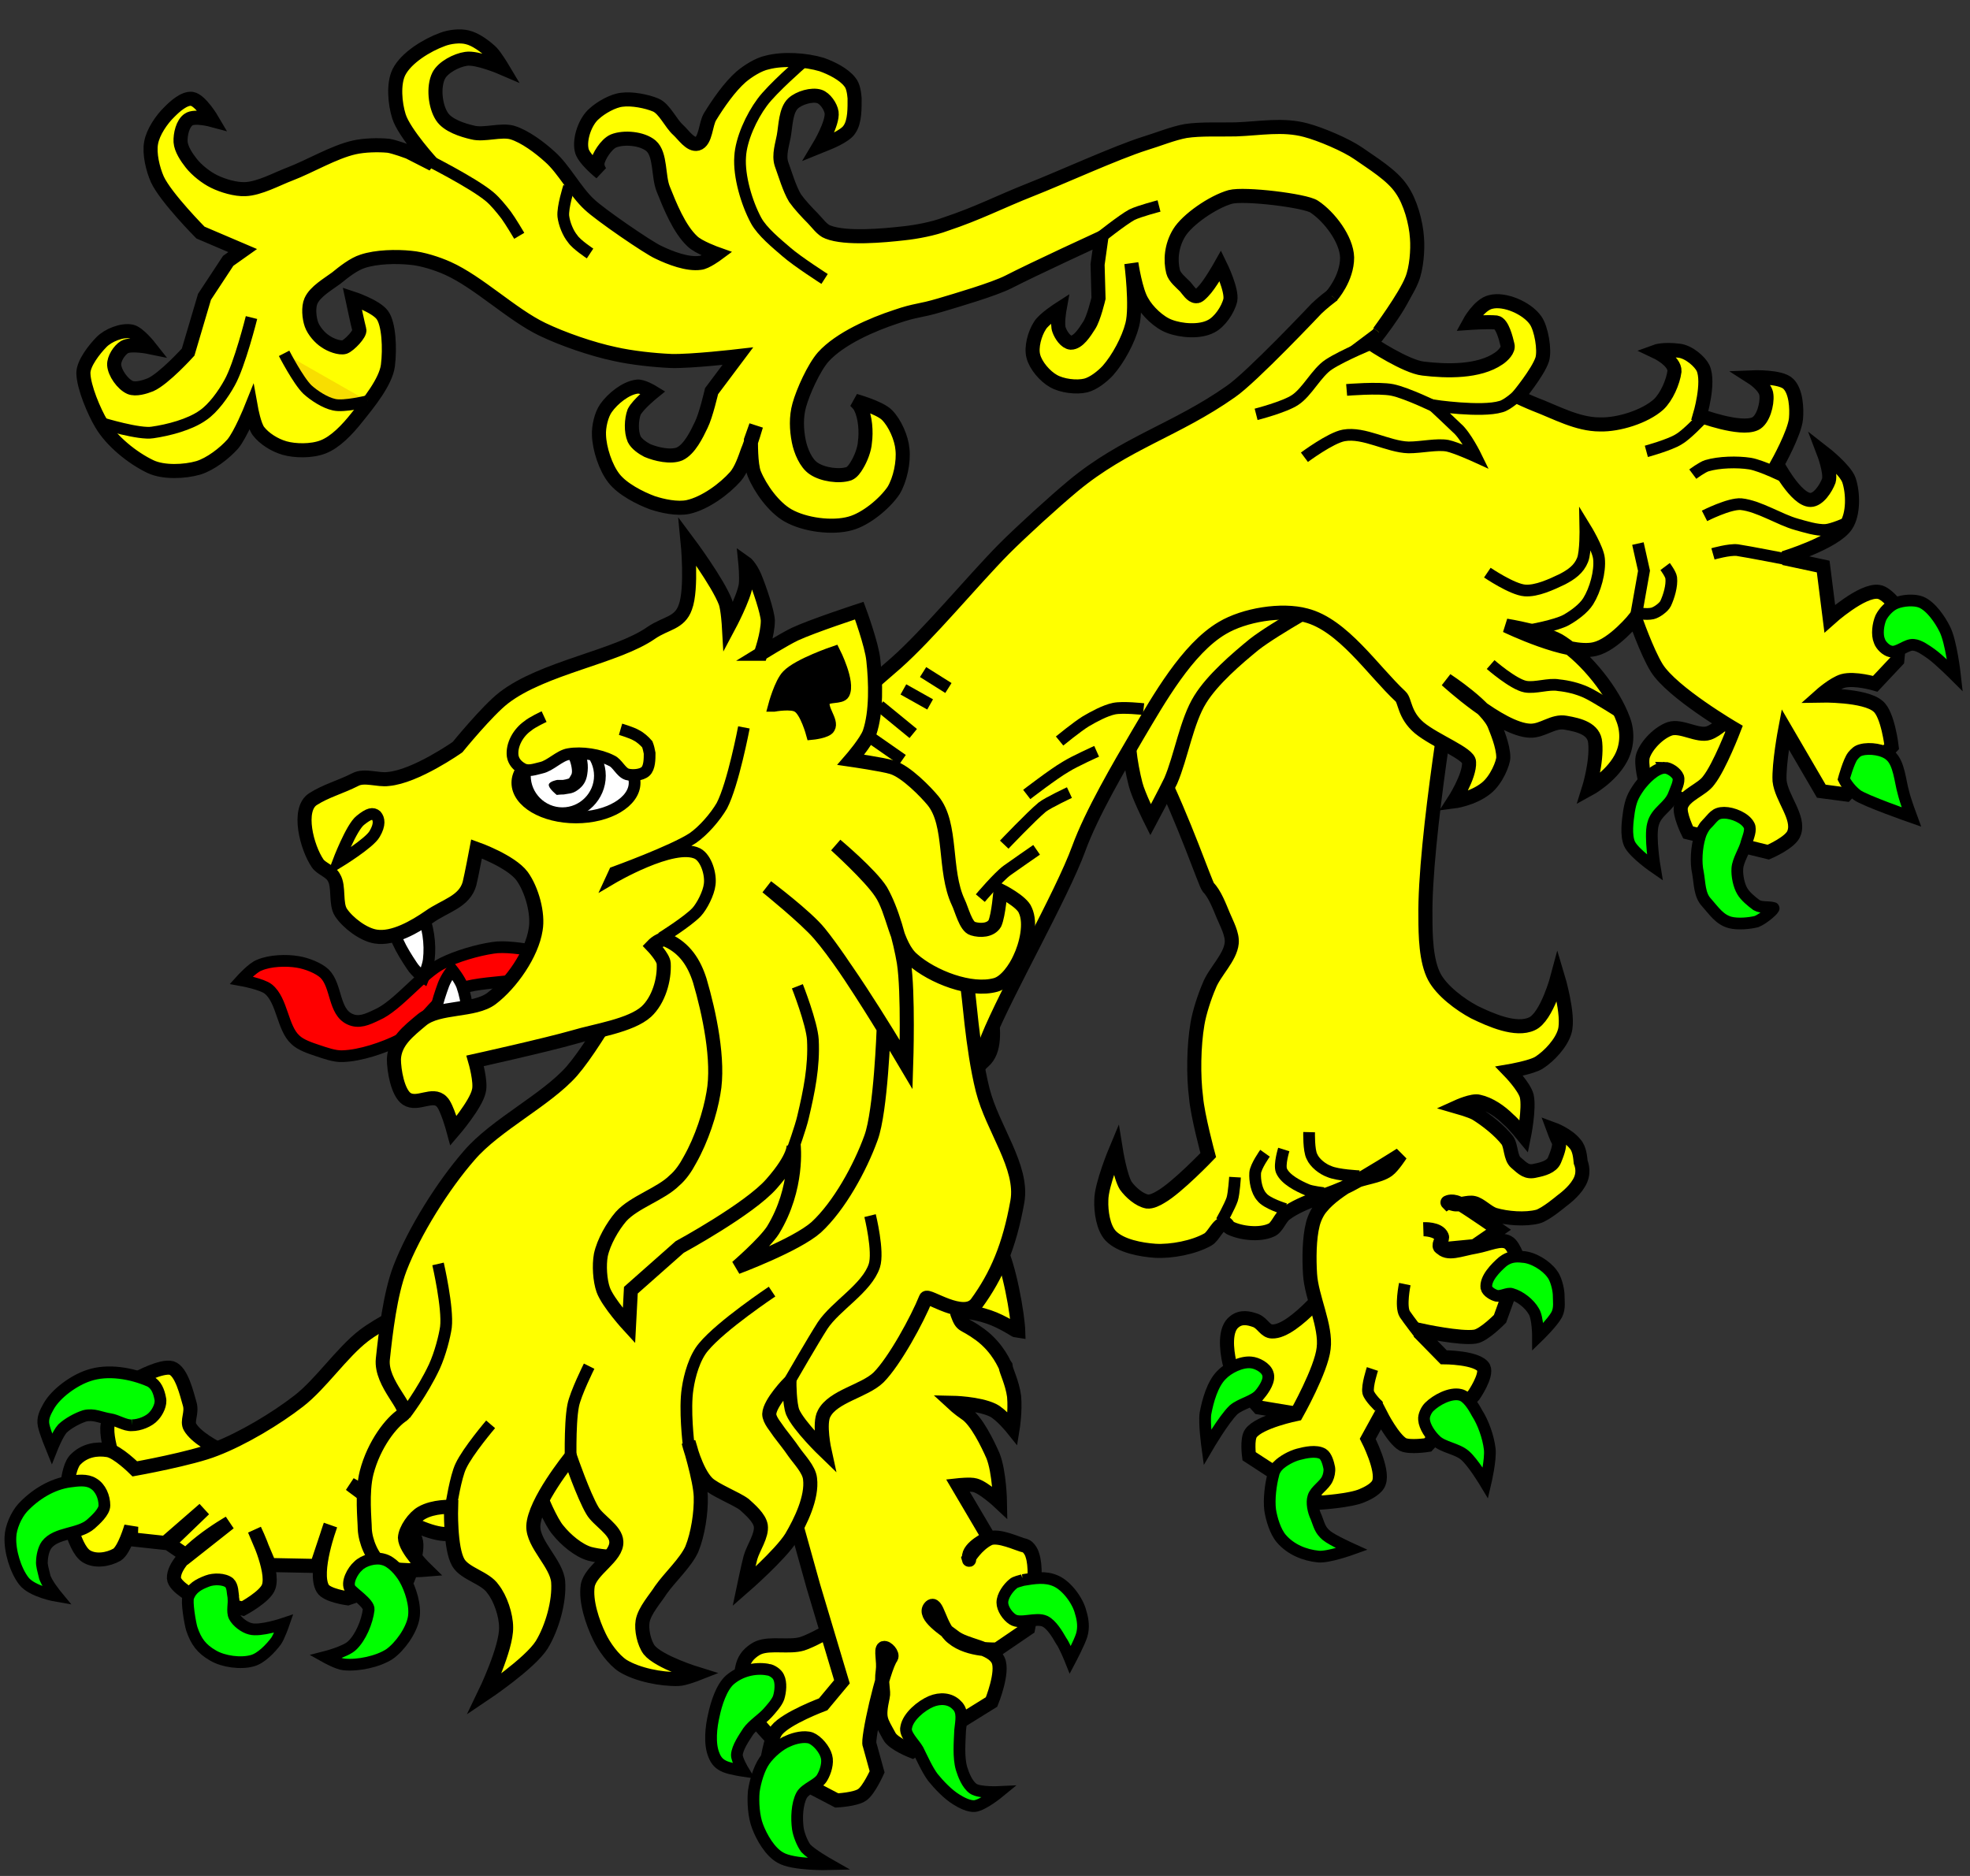 <?xml version="1.0" encoding="UTF-8" standalone="no"?>
<svg
   version="1.0"
   width="420"
   height="400"
   id="svg2"
   sodipodi:docname="lion cadent.svg"
   inkscape:version="1.1 (c68e22c387, 2021-05-23)"
   xmlns:inkscape="http://www.inkscape.org/namespaces/inkscape"
   xmlns:sodipodi="http://sodipodi.sourceforge.net/DTD/sodipodi-0.dtd"
   xmlns="http://www.w3.org/2000/svg"
   xmlns:svg="http://www.w3.org/2000/svg"
   xmlns:rdf="http://www.w3.org/1999/02/22-rdf-syntax-ns#"
   xmlns:cc="http://creativecommons.org/ns#"
   xmlns:dc="http://purl.org/dc/elements/1.1/">
  <rect width="100%" height="100%" fill="#333333" stroke="none"/>
  <defs
     id="defs90" />
  <sodipodi:namedview
     id="namedview88"
     pagecolor="#ffffff"
     bordercolor="#666666"
     borderopacity="1.0"
     inkscape:pageshadow="2"
     inkscape:pageopacity="0.0"
     inkscape:pagecheckerboard="0"
     showgrid="false"
     showguides="false"
     inkscape:zoom="0.48125"
     inkscape:cx="388.57143"
     inkscape:cy="-87.272727"
     inkscape:window-width="1920"
     inkscape:window-height="974"
     inkscape:window-x="-11"
     inkscape:window-y="-11"
     inkscape:window-maximized="1"
     inkscape:current-layer="svg2" />
  <g
     id="g1071">
    <g
       id="langued">
      <path
         d="m 120.5,204.2 c 0,0 -10.7,-2.9 -15.4,-2.1 -3.4,0.5 -7.77,1.8 -10.78,3.3 -4.27,2.1 -9.54,9.1 -13.97,11 -2.09,1 -3.83,1.8 -5.77,0.9 -3.49,-1.6 -2.77,-7.1 -5.38,-9.7 -1.27,-1.2 -3.83,-2.2 -5.75,-2.5 -2.38,-0.4 -5.88,-0.3 -8.17,0.7 -1.43,0.5 -3.86,3.2 -3.86,3.2 0,0 4.44,0.8 5.8,1.9 2.97,2.4 2.99,8.3 5.75,10.8 1.1,1.1 3.22,1.8 4.72,2.3 1.53,0.5 3.67,1.3 5.36,1.2 3.74,-0.1 8.77,-1.8 12.14,-3.5 4.06,-2.1 7.49,-8.3 11.57,-10.4 3.2,-1.5 8.14,-1.7 11.54,-2.1 2.6,-0.4 8.5,0.3 8.5,0.3 l 3.7,-5.3 z"
         id="path6066"
         style="fill:#ff0000;fill-opacity:1;fill-rule:evenodd;stroke:#000000;stroke-width:2.5;stroke-linecap:butt;stroke-linejoin:miter;stroke-miterlimit:4;stroke-opacity:1;stroke-dasharray:none" />
    </g>
    <path
       d="m 284.7,272.8 c 0,0 -8.7,11.3 -13.5,11.1 -1.4,0 -2,-1.7 -3.4,-2.3 -1.6,-0.6 -3.2,-0.9 -4.6,0.2 -2.2,1.6 -1.7,6 -1.1,8.7 0.8,3.6 6.3,9.6 6.3,9.6 l 9,1.5 11.6,-12.7 z"
       id="path8117"
       style="fill:#ffff00;fill-opacity:1;fill-rule:evenodd;stroke:#000000;stroke-width:3;stroke-linecap:butt;stroke-linejoin:miter;stroke-miterlimit:4;stroke-dasharray:none;stroke-opacity:1" />
    <path
       d="m 310.1,141.6 c 0,0 -6.5,37.6 -6.2,54 0,3.8 0.1,9.3 1.9,12.7 1.6,3 5.5,5.9 8.5,7.5 3.5,1.7 8.9,4.1 12.3,2.5 3.2,-1.4 5.5,-10.1 5.5,-10.1 0,0 2.5,8.3 1.5,11.7 -0.7,2.5 -3.3,5.3 -5.5,6.7 -1.6,1 -6.3,1.8 -6.3,1.8 0,0 3.2,3.3 3.7,5.3 0.6,2.7 -0.6,8.6 -0.6,8.6 0,0 -2.2,-2.7 -3.3,-3.6 -1.7,-1.7 -4,-3.3 -6.3,-3.8 -1.3,-0.4 -4.6,1.1 -4.6,1.1 0,0 2.8,0.8 3.9,1.4 2.3,1.4 5.2,3.7 6.8,5.8 0.8,1.2 0.6,3.7 1.8,4.7 1.5,1.3 2.3,2.2 4.2,1.7 1.5,-0.3 3.4,-0.8 4,-2.2 0.4,-1 1.3,-3.1 0.9,-4 -0.4,-0.7 -1.1,-2.6 -1.1,-2.6 0,0 3,1.1 4.6,3.1 1,1.1 1.1,3 1.2,3.9 0.2,0.5 0.9,2.4 -0.4,4.5 -1.1,1.9 -3.3,3.5 -3.7,3.8 0,0 -3.3,2.8 -5,3.3 -2.7,0.7 -6.6,0.4 -9.3,-0.4 -1.5,-0.5 -3,-2.2 -4.4,-2.5 -1.3,-0.3 -3.1,0.6 -4.4,0.2 -1.3,-0.4 -1.2,-0.3 -1.2,-0.3 0,0 1.1,-0.7 3,0.5 2.3,1.4 7.9,5.3 7.9,5.3 l -5.1,3.5 -5.2,0.5 c 0,0 -1.8,0.2 -2.2,-0.3 -0.4,-0.7 0.7,-1.7 0.4,-2.3 -0.7,-1.7 -3.9,-1.5 -3.9,-1.5 0,0 3.1,0 3.8,1.7 0.3,0.6 -0.7,1.6 -0.2,2.1 1.5,1.8 4.1,0.5 7.6,-0.1 2.7,-0.5 5.2,-1.8 6.8,-0.9 1.4,0.7 2.5,4.7 2.5,4.7 l -4.2,11.6 c 0,0 -3.4,3.5 -5.3,3.8 -3.1,0.5 -11.4,-1.3 -11.4,-1.3 l -0.1,0.8 4.8,4.9 c 0,0 7.2,0 8.5,2.2 0.8,1.7 -2.1,5.9 -2.1,5.9 l -9.8,10.6 c 0,0 -3.8,0.6 -5.3,-0.1 -2.1,-1.2 -4.7,-6.3 -4.7,-6.3 l -2.8,5.1 c 0,0 3.4,6.6 2.4,9.3 -0.4,1.3 -2.4,2.3 -3.6,2.8 -2.5,1.1 -8.9,1.5 -8.9,1.5 l -15.2,-9.9 c 0,0 -0.5,-3.7 0.4,-4.9 1.8,-2.5 9.7,-4.1 9.7,-4.1 0,0 5.3,-9.4 5.8,-14 0.6,-4.7 -2.6,-10.9 -2.9,-15.8 -0.2,-3.2 -0.2,-7.6 0.6,-10.7 0.3,-1.2 1,-2.7 1.8,-3.6 1.6,-2 4.4,-3.9 6.6,-5.2 2.1,-1.1 5.7,-1.3 7.6,-2.7 1.1,-0.8 2.7,-3.3 2.7,-3.3 0,0 -7.4,4.7 -10.7,6.4 -4,2.1 -10.2,3.5 -13.8,6.2 -1.2,0.8 -1.8,3 -3.1,3.5 -2.4,1.1 -6.4,0.7 -8.8,-0.5 -0.4,-0.2 -0.6,-1 -1,-0.9 -1.5,-0.1 -2.4,2.7 -3.7,3.4 -3,1.7 -7.8,2.6 -11.2,2.4 -3,-0.2 -7.4,-1 -9.5,-3.2 -1.6,-1.7 -2.1,-5.2 -2,-7.6 0,-3.3 3.1,-10.7 3.1,-10.7 0,0 0.9,5.6 2.1,7.6 1,1.4 2.9,3.1 4.6,3.4 0.9,0.1 2.1,-0.5 2.9,-1 3.5,-2 10.1,-8.9 10.1,-8.9 0,0 -2.3,-8.5 -2.6,-12.3 -0.6,-4.6 -0.5,-11 0.3,-15.7 0.4,-2.4 1.5,-5.8 2.5,-8.1 1.1,-2.9 4.5,-6 4.8,-9.1 0.2,-1.9 -1.1,-4.2 -1.8,-5.9 -0.8,-1.9 -1.8,-4.6 -3.2,-6 -1.2,-1.4 -18.3,-54.3 -28.6,-39.1 l -21.5,31.4 30,-48.2 33.4,-21.9 z"
       id="path8042"
       style="fill:#ffff00;fill-opacity:1;fill-rule:evenodd;stroke:#000000;stroke-width:3;stroke-linecap:butt;stroke-linejoin:miter;stroke-miterlimit:4;stroke-dasharray:none;stroke-opacity:1" />
    <path
       d="m 260.4,260.4 c 0,0 1.8,-3.2 2.3,-4.7 0.4,-1.3 0.6,-4.7 0.6,-4.7"
       id="path8120"
       style="fill:none;stroke:#000000;stroke-width:2.5;stroke-linecap:butt;stroke-linejoin:miter;stroke-miterlimit:4;stroke-dasharray:none;stroke-opacity:1" />
    <path
       d="m 269.7,245.9 c 0,0 -2,2.8 -2.1,4.2 -0.1,1.6 0.3,3.9 1.4,5.1 1,1.4 5,2.6 5,2.6"
       id="path8122"
       style="fill:none;stroke:#000000;stroke-width:2.5;stroke-linecap:butt;stroke-linejoin:miter;stroke-miterlimit:4;stroke-dasharray:none;stroke-opacity:1" />
    <path
       d="m 273.7,245.1 c 0,0 -1,3.2 -0.5,4.5 0.8,1.9 3.6,3.3 5.5,4.1 0.9,0.4 3.5,0.7 3.5,0.7"
       id="path8124"
       style="fill:none;stroke:#000000;stroke-width:2.5;stroke-linecap:butt;stroke-linejoin:miter;stroke-miterlimit:4;stroke-dasharray:none;stroke-opacity:1" />
    <path
       d="m 279.1,241.4 c 0,0 -0.1,3.9 0.6,5.2 0.6,1.4 2.3,2.7 3.7,3.2 1.8,0.8 6.4,1 6.4,1"
       id="path8126"
       style="fill:none;stroke:#000000;stroke-width:2.5;stroke-linecap:butt;stroke-linejoin:miter;stroke-miterlimit:4;stroke-dasharray:none;stroke-opacity:1" />
    <path
       d="m 302.7,284.5 c 0,0 -2.4,-3.1 -3.2,-4.3 -1,-1.6 0,-6.4 0,-6.4"
       id="path8128"
       style="fill:none;stroke:#000000;stroke-width:2.5;stroke-linecap:butt;stroke-linejoin:miter;stroke-miterlimit:4;stroke-dasharray:none;stroke-opacity:1" />
    <path
       d="m 294,299.9 c 0,0 -2,-1.9 -2.3,-3 -0.3,-1.4 0.9,-5 0.9,-5"
       id="path8130"
       style="fill:none;stroke:#000000;stroke-width:2.5;stroke-linecap:butt;stroke-linejoin:miter;stroke-miterlimit:4;stroke-dasharray:none;stroke-opacity:1" />
    <path
       d="m 54.67,312.5 c 0,0 -11.66,-4 -14.14,-8.2 -0.78,-1.3 0.51,-3 -0.1,-5 -0.62,-2.1 -1.71,-6.9 -3.84,-7.6 -2.16,-0.6 -7.26,2.2 -7.26,2.2 0,0 -5.85,6.4 -6.38,9.9 -0.65,3.8 3.11,12.5 3.11,12.5 l 10.29,2.8 18.31,-6.6 z"
       id="path3264"
       style="fill:#ffff00;fill-opacity:1;fill-rule:evenodd;stroke:#000000;stroke-width:3;stroke-linecap:butt;stroke-linejoin:miter;stroke-miterlimit:4;stroke-dasharray:none;stroke-opacity:1" />
    <path
       d="m 167.2,221 c 0,0 18.9,-11.3 16.3,36.8 -0.5,8.8 -5.6,20.3 -10.8,27.3 -2.7,3.6 -11.7,9.2 -11.7,9.2 0,0 3.5,7.5 6.5,8.9 2.2,1.2 5.7,0.3 8.1,-0.5 2.5,-0.8 7.6,-4.4 7.6,-4.4 0,0 -2.5,7.7 -5,9.9 -2.6,2.4 -7.4,3.9 -11,4.5 -3.1,0.6 -6.1,0.1 -8.9,-1.6 -2,-1.2 -6.1,-4.7 -6.1,-4.7 0,0 -7.6,4.6 -11.3,6.3 -3.4,1.5 -11.5,3.8 -11.5,3.8 0,0 0.7,3 1.2,4.1 0.6,0.9 1.7,2.3 2.6,2.8 1.5,0.7 4,1.6 5.4,0.8 1.5,-0.9 2.2,-5.4 2.2,-5.4 0,0 2.5,2.2 2.6,3.4 0.2,2.8 -1.9,6.5 -4.2,8 -3.4,2.2 -9.6,2.1 -13.5,1.1 -2.4,-0.7 -5.1,-3 -6.7,-5 -1.6,-1.8 -3.9,-7.5 -3.9,-7.5 0,0 -4.4,4 -6.8,4.6 -1.7,0.5 -4.3,-0.6 -6,-0.1 -2.34,0.6 -4.59,3.8 -6.93,3.8 -6.96,0.2 -20.69,-10.6 -20.69,-10.6 0,0 12.08,6.6 13.92,11.8 0.83,2.4 -1.54,8.1 -1.54,8.1 l -12.94,4.4 c 0,0 -4.43,-0.6 -5.31,-2.1 -2.07,-3.5 1.64,-13.5 1.64,-13.5 l -2.9,8.7 -10.11,-0.2 -3.17,-7.5 c 0,0 4.2,8.6 3.02,12.1 -0.66,2.1 -5.5,4.7 -5.5,4.7 l -10.07,-2.3 c 0,0 -4.54,-2.3 -4.64,-4.2 -0.12,-5 11.81,-11.8 11.81,-11.8 l -8.99,7.1 -3.95,-2.7 7.58,-7.3 -8.28,7.2 -7.37,-0.8 0.1,-2.7 c 0,0 -1.44,5 -3.04,6 -1.97,1.1 -4.7,1.5 -6.59,0.3 -2.85,-1.9 -4.23,-10.7 -4.23,-10.7 0,0 -0.11,-8.1 2.09,-10 1.81,-1.8 4.33,-2.3 6.78,-1.9 2.05,0.3 5.76,4 5.76,4 0,0 12.23,-2.2 17.16,-4.2 5.74,-2.2 12.95,-6.5 17.82,-10.3 4.65,-3.6 9.15,-10.3 13.83,-13.9 7.12,-5.4 22.1,-10.8 30.24,-14.7 10.3,-5 21.3,-19.5 21.3,-19.5 l 28,-31.4 c 0,0 10.1,1.8 10.1,1.8 z"
       id="path3269"
       style="fill:#ffff00;fill-opacity:1;fill-rule:evenodd;stroke:#000000;stroke-width:3;stroke-linecap:butt;stroke-linejoin:miter;stroke-miterlimit:4;stroke-dasharray:none;stroke-opacity:1" />
    <path
       d="m 153.1,306.5 c 0,0 -3.7,-4.1 -5.3,-5.6 -1.2,-1.2 -2.9,-2.9 -3.8,-4.4 -0.6,-0.9 -1.4,-3.3 -1.4,-3.3"
       id="path3283"
       style="fill:none;stroke:#000000;stroke-width:2.5;stroke-linecap:butt;stroke-linejoin:miter;stroke-miterlimit:4;stroke-dasharray:none;stroke-opacity:1" />
    <path
       d="m 129.4,316.7 c 0,0 -1.1,-3.3 -1.3,-4.7 -0.3,-2.1 0.9,-5.2 0.1,-7.2 -0.8,-2.5 -3.6,-5 -5.5,-6.6 -1.4,-1.2 -5,-3 -5,-3"
       id="path3285"
       style="fill:none;stroke:#000000;stroke-width:2.5;stroke-linecap:butt;stroke-linejoin:miter;stroke-miterlimit:4;stroke-dasharray:none;stroke-opacity:1" />
    <path
       d="m 115.3,319.6 c 0,0 0.2,-5.2 -1.7,-7.6"
       id="path3287"
       style="fill:none;stroke:#000000;stroke-width:2.5;stroke-linecap:butt;stroke-linejoin:miter;stroke-miterlimit:4;stroke-dasharray:none;stroke-opacity:1" />
    <path
       d="m 86.24,316.3 c 0,0 16.06,-2.5 20.86,-7.7 3.5,-3.8 5.4,-12.3 5.4,-12.3"
       id="path3289"
       style="fill:none;stroke:#000000;stroke-width:2.5;stroke-linecap:butt;stroke-linejoin:miter;stroke-miterlimit:4;stroke-dasharray:none;stroke-opacity:1" />
    <path
       d="m 158,357.8 c 0,-1.3 0.3,-3.2 1.1,-4.3 0.5,-0.8 1.7,-1.8 2.7,-2.2 2.5,-1 6.5,0 9.2,-0.8 4.3,-1.4 13.1,-7.4 13.1,-7.4 l -0.5,17.4 -13,12.5 -6,-2.3 c 0,0 -3.2,-3.2 -4.1,-5 -1.2,-2.2 -2.4,-5.5 -2.5,-7.9 z"
       id="path3426"
       style="fill:#ffff00;fill-opacity:1;fill-rule:evenodd;stroke:#000000;stroke-width:3;stroke-linecap:butt;stroke-linejoin:miter;stroke-miterlimit:4;stroke-dasharray:none;stroke-opacity:1" />
    <path
       d="M 158.1,357.8 Z"
       id="path3428"
       style="fill:#f8c300;fill-opacity:1;fill-rule:evenodd;stroke:#000000;stroke-width:1px;stroke-linecap:butt;stroke-linejoin:miter;stroke-opacity:1" />
    <path
       d="m 150,197.7 3.2,68 20.2,72.5 6.1,20.4 -4,4.8 c 0,0 -7.8,2.9 -9.9,5.5 -1.4,1.7 -2.1,7.2 -2.1,7.2 l 14.9,7.8 c 0,0 4,-0.2 5.4,-1.2 1.4,-0.9 3.2,-4.9 3.2,-4.9 l -1.6,-5.8 c -0.6,-0.8 2.8,-16.2 4.6,-18.6 0.4,-0.7 -0.9,-2.2 -1.6,-2 -0.7,0.3 0.1,2.8 -0.2,4.9 -0.4,2.7 0.3,4.3 0,5.5 -1,4.7 -0.5,4.9 1.4,8.4 0.8,1.6 4.9,3.2 4.9,3.2 l 16.9,-10.5 c 0,0 2.6,-6.4 1.4,-8.9 -1.4,-2.9 -7,-3 -9.5,-5.1 -1.8,-1.4 -6.6,-4.4 -5,-6.2 1.5,-1.7 1.9,4.3 4.8,6.5 3.5,2.9 9.5,2.5 9.5,2.5 l 6.6,-4.5 c 0,0 2.4,-11.2 0.9,-15.6 -0.2,-0.8 -0.9,-1.8 -1.5,-2 -1.5,-0.3 -5.8,-2.5 -7.8,-1.5 -2.6,1.3 -4.3,4.2 -4.3,4.2 0,0 0.2,0.8 0.1,-0.2 -0.2,-2.2 4.2,-4.2 4.2,-4.2 l -6.6,-11.2 c 0,0 2.7,-0.3 3.7,0 1.9,0.5 5.3,3.7 5.3,3.7 0,0 -0.1,-6.5 -1.5,-10 -1.1,-2.5 -3.5,-7.5 -5.8,-9 -1.5,-1 -2.9,-2.3 -2.9,-2.3 0,0 5.6,0.1 8.7,1.6 1.8,0.9 4.2,3.9 4.2,3.9 0,0 0.6,-3.7 0.3,-6.9 -0.4,-2.9 -1.7,-5.4 -1.8,-6.3 -0.1,-0.1 -1.5,-3.9 -5.4,-6.8 -3.8,-2.8 -3.8,-1.5 -4.9,-4.5 -0.3,-0.7 3.2,-0.5 6.7,0.7 3,1 6.2,3.2 6.3,3.2 -0.1,-3.5 -1.9,-14.2 -4.3,-18.7 -4.1,-7.5 -14.7,-11.6 -13.9,-13 3.5,-5.9 5.6,-21.6 10.8,-26 5,-4.4 -1.3,-17 2,-22.7 5.2,-9 -40.9,-29.6 -40.9,-29.6 l -19.2,9 z"
       id="path3432"
       style="fill:#ffff00;fill-opacity:1;fill-rule:evenodd;stroke:#000000;stroke-width:3;stroke-linecap:butt;stroke-linejoin:miter;stroke-miterlimit:4;stroke-dasharray:none;stroke-opacity:1" />
    <path
       d="m 241,152.2 c -1,4.4 0,10.7 1.1,15 0.6,2.4 3.2,7.6 3.2,7.6 0,0 3.1,-5.8 4.3,-8.3 2.2,-5.1 3.4,-12.8 6.3,-17.4 2.6,-4.2 7.7,-8.6 11.5,-11.7 4.5,-3.5 16,-9.8 16,-9.8 0,0 -21.5,-1.7 -28.9,3 -6.5,3.9 -11.6,14.2 -13.5,21.6 z"
       id="pizzled"
       style="fill:#ffff00;fill-opacity:1;fill-rule:evenodd;stroke:#000000;stroke-width:3;stroke-linecap:butt;stroke-linejoin:miter;stroke-miterlimit:4;stroke-dasharray:none;stroke-opacity:1" />
    <path
       d="m 373.2,147.8 c 0,0 -5.4,7.3 -8.9,8.5 -2.3,0.8 -5.9,-1.7 -8.3,-0.9 -2.3,0.8 -4.9,3.4 -5.7,5.7 -0.6,1.7 0.6,6 0.6,6 l 11.5,5.1 4.6,-3.6 6.6,-7.3 z"
       id="path7851"
       style="fill:#ffff00;fill-opacity:1;fill-rule:evenodd;stroke:#000000;stroke-width:3;stroke-linecap:butt;stroke-linejoin:miter;stroke-miterlimit:4;stroke-dasharray:none;stroke-opacity:1" />
    <path
       d="m 132.4,235.6 c 0,0 59.4,30.1 63.9,24.9 4.3,-4.9 11.8,-33.1 14.3,-39.2 3.9,-9.7 15.8,-30.5 19.4,-40.4 2.7,-7.4 8.6,-17.5 12.6,-24.3 4.4,-7.4 10.5,-18.3 18,-22.7 4.7,-2.8 12.6,-4.1 17.8,-2.7 7.9,2 14.3,11.8 20.2,17.3 1,0.9 0.7,3.9 4,6.7 3.4,2.8 10.6,5.5 10.6,7.3 0.2,3 -3.3,8.4 -3.3,8.4 0,0 4,-0.5 6.9,-2.8 2.3,-1.8 3.7,-5.5 3.7,-6.6 0,-2.5 -1.5,-5.9 -1.8,-6.7 -1.4,-4 -10.3,-9.8 -10.3,-9.8 0,0 11.5,10.6 17.8,10.8 2.7,0.1 4.9,-2.2 7.6,-1.7 2.9,0.5 6.1,1.3 6.3,4.3 0.4,4.2 -1.4,9.9 -1.4,9.9 0,0 4.6,-2.5 6.8,-6.5 1.4,-2.5 1.6,-5.6 0.6,-8.3 -2.2,-6 -7.8,-13 -13.1,-16.5 -3.1,-2.2 -11.9,-3.6 -11.9,-3.6 0,0 13.2,6.4 18.9,5 4,-0.9 8.6,-6.6 8.6,-6.6 0,0 2.5,7.2 4.6,10.6 3.3,5.3 16.5,13 16.5,13 0,0 -3.1,8.1 -5.4,11 -1.4,2 -5.2,3.1 -5.9,5.5 -0.5,1.6 1.5,5.6 1.5,5.6 l 17.1,4.2 c 0,0 4.9,-2.1 5.5,-4.1 1.2,-3.3 -2.7,-7.4 -3.1,-11.1 -0.2,-3.6 1.2,-11 1.2,-11 l 7.7,13.2 5.3,0.7 9.7,-10.2 c 0,0 -0.8,-6.9 -2.9,-8.6 -2.8,-2.5 -12.3,-2.3 -12.3,-2.3 0,0 2.8,-2.5 4.8,-3.1 2.5,-0.7 6.9,0.6 6.9,0.6 l 4.7,-5 1,-10 c 0,0 -3,-4.4 -5,-4.6 -3.5,-0.5 -10.4,5.7 -10.4,5.7 l -1.4,-11.1 -8.4,-1.8 c 0,0 10.9,-3.3 13.3,-7 1.6,-2.4 1.5,-6.9 0.6,-9.6 -0.8,-2.3 -5.4,-5.88 -5.4,-5.88 0,0 1.6,4.18 1.1,5.98 -0.6,1.6 -2.2,4.1 -3.9,4.1 -3.1,0 -7.1,-7.63 -7.1,-7.63 0,0 3.7,-6.58 4,-9.68 0.2,-2.3 0,-5.8 -1.6,-7.41 -1.6,-1.7 -7.8,-1.43 -7.8,-1.43 0,0 3,1.91 3.1,3.81 0.2,1.9 -0.7,5.3 -2.4,6.09 -3.2,1.49 -11.8,-1.75 -11.8,-1.75 0,0 2.1,-6.99 0.7,-10.1 -0.6,-1.3 -3,-3.52 -5.2,-3.73 -3.3,-0.41 -4.9,0.18 -4.9,0.18 0,0 4.1,1.92 4,4.22 -0.3,2.3 -1.7,5.49 -3.4,7.08 -2.9,2.59 -8.5,4.36 -12.5,4.25 -4.8,0 -9.3,-2.55 -13.8,-4.27 -1.3,-0.51 -3.7,-1.62 -3.7,-1.62 0,0 4.3,-5.18 5.2,-7.97 0.6,-2 -0.2,-6.6 -1.4,-8.31 -1.8,-2.61 -6.6,-4.73 -9.6,-3.94 -2.5,0.58 -4.6,4.47 -4.6,4.47 0,0 4,-0.28 5.8,-0.1 1.3,0.21 2.1,3.51 2.4,4.81 0.3,1 -1,2.3 -1.9,2.89 -4.2,2.88 -11,2.75 -16.1,2.13 -3.7,-0.42 -11.1,-5.35 -11.1,-5.35 0,0 6.2,-7.58 7.5,-11.57 1,-2.79 -4,-4.22 -8.4,-2.74 -5.5,1.78 -10.7,6.85 -10.7,6.85 0,0 -13.9,14.74 -18.3,17.72 -11.7,8.24 -22.5,10.89 -33.6,20.1 -4.2,3.5 -10.9,9.6 -14.8,13.5 -6.7,6.8 -16,18.1 -23,24.3 -12.1,10.5 -39.4,34.2 -39.4,34.2 l -17.8,11.3 z"
       id="path3268"
       style="fill:#ffff00;fill-opacity:1;fill-rule:evenodd;stroke:#000000;stroke-width:3;stroke-linecap:butt;stroke-linejoin:miter;stroke-miterlimit:4;stroke-dasharray:none;stroke-opacity:1" />
    <path
       d="m 293.1,72.97 c 0,0 -6.8,2.77 -9.8,4.75 -2.6,1.69 -4.6,5.88 -7.2,7.57 -2.2,1.49 -8.3,3.06 -8.3,3.06"
       id="path7912"
       style="fill:none;stroke:#000000;stroke-width:2.5;stroke-linecap:butt;stroke-linejoin:miter;stroke-miterlimit:4;stroke-dasharray:none;stroke-opacity:1" />
    <path
       d="m 278.1,97.5 c 0,0 5.6,-4.17 8.4,-4.66 4.3,-0.78 9.4,2.44 13.8,2.56 2.8,0 6,-0.77 8.3,-0.36 1.9,0.41 6.1,2.33 6.1,2.33 0,0 -2.2,-4.51 -4.1,-6.12 -0.7,-0.7 -5.1,-4.82 -5.1,-4.82 0,0 10.3,1.55 14.5,0.27 1.3,-0.3 3.6,-2.39 3.6,-2.39"
       id="path7914"
       style="fill:none;stroke:#000000;stroke-width:2.5;stroke-linecap:butt;stroke-linejoin:miter;stroke-miterlimit:4;stroke-dasharray:none;stroke-opacity:1" />
    <path
       d="m 351,96.24 c 0,0 5,-1.37 6.9,-2.57 1.6,-0.89 4.7,-4.17 4.7,-4.17"
       id="path7916"
       style="fill:none;stroke:#000000;stroke-width:2.5;stroke-linecap:butt;stroke-linejoin:miter;stroke-miterlimit:4;stroke-dasharray:none;stroke-opacity:1" />
    <path
       d="m 380.9,101.9 c 0,0 -5.3,-2.64 -7.8,-3.05 -2.7,-0.42 -6.6,-0.33 -9.2,0.45 -1,0.3 -3,1.8 -3,1.8"
       id="path7918"
       style="fill:none;stroke:#000000;stroke-width:2.5;stroke-linecap:butt;stroke-linejoin:miter;stroke-miterlimit:4;stroke-dasharray:none;stroke-opacity:1" />
    <path
       d="m 363.4,110 c 0,0 5.3,-2.7 7.8,-2.5 3.8,0.4 8.2,3.3 11.8,4.3 1.8,0.5 4.3,1.3 6.2,1.2 1.5,-0.1 4.6,-1.5 4.6,-1.5"
       id="path7920"
       style="fill:none;stroke:#000000;stroke-width:2.5;stroke-linecap:butt;stroke-linejoin:miter;stroke-miterlimit:4;stroke-dasharray:none;stroke-opacity:1" />
    <path
       d="m 381.7,119.4 c 0,0 -9.2,-1.8 -11.3,-2.1 -1.7,-0.2 -5.2,0.8 -5.2,0.8"
       id="path7922"
       style="fill:none;stroke:#000000;stroke-width:2.5;stroke-linecap:butt;stroke-linejoin:miter;stroke-miterlimit:4;stroke-dasharray:none;stroke-opacity:1" />
    <path
       d="m 182.5,155.1 9.9,6.9"
       id="path7926"
       style="fill:none;stroke:#000000;stroke-width:2.5;stroke-linecap:butt;stroke-linejoin:miter;stroke-miterlimit:4;stroke-dasharray:none;stroke-opacity:1" />
    <path
       d="m 187.5,150.5 7.2,5.9"
       id="path7928"
       style="fill:none;stroke:#000000;stroke-width:2.5;stroke-linecap:butt;stroke-linejoin:miter;stroke-miterlimit:4;stroke-dasharray:none;stroke-opacity:1" />
    <path
       d="m 192.6,147 5.7,3.2"
       id="path7930"
       style="fill:none;stroke:#000000;stroke-width:2.5;stroke-linecap:butt;stroke-linejoin:miter;stroke-miterlimit:4;stroke-dasharray:none;stroke-opacity:1" />
    <path
       d="m 196.8,143.3 5.4,3.4"
       id="path7932"
       style="fill:none;stroke:#000000;stroke-width:2.5;stroke-linecap:butt;stroke-linejoin:miter;stroke-miterlimit:4;stroke-dasharray:none;stroke-opacity:1" />
    <path
       d="m 349.2,115.9 1.3,5.8 -1.6,9 c 0,0 2.1,0.4 3.4,0.1 0.9,-0.2 2.4,-1.3 2.8,-2.1 0.7,-1.5 1.4,-3.8 1.2,-5.5 -0.1,-0.8 -1.3,-2.4 -1.3,-2.4"
       id="path7934"
       style="fill:none;stroke:#000000;stroke-width:2.5;stroke-linecap:butt;stroke-linejoin:miter;stroke-miterlimit:4;stroke-dasharray:none;stroke-opacity:1" />
    <path
       d="m 317.1,122.1 c 0,0 5.3,3.6 8,3.8 2.5,0.2 5.7,-1.3 8,-2.4 1.9,-1 3.5,-2.1 4.3,-4.1 0.7,-1.7 0.6,-6.8 0.6,-6.8 0,0 2.7,4.4 2.9,6.5 0.3,2.8 -0.8,6.7 -2.3,9.1 -1,1.6 -3.1,3.1 -4.7,4 -2.2,1.2 -7.9,2.2 -7.9,2.2"
       id="path7936"
       style="fill:none;stroke:#000000;stroke-width:2.5;stroke-linecap:butt;stroke-linejoin:miter;stroke-miterlimit:4;stroke-dasharray:none;stroke-opacity:1" />
    <path
       d="m 317.8,141.7 c 0,0 4.8,4.2 7.4,4.7 2.1,0.4 5,-0.7 7.1,-0.3 2,0.2 4,0.7 5.8,1.5 2,0.9 7.6,4.5 7.6,4.5"
       id="path7938"
       style="fill:none;stroke:#000000;stroke-width:2.5;stroke-linecap:butt;stroke-linejoin:miter;stroke-miterlimit:4;stroke-dasharray:none;stroke-opacity:1" />
    <path
       d="m 287.1,83.14 c 0,0 6.8,-0.57 9.7,0 3.1,0.61 9.7,3.84 9.7,3.84"
       id="path7940"
       style="fill:none;stroke:#000000;stroke-width:2.5;stroke-linecap:butt;stroke-linejoin:miter;stroke-miterlimit:4;stroke-dasharray:none;stroke-opacity:1" />
    <path
       d="m 209,191.5 c 0,0 3.8,-4.5 5.7,-5.9 1.1,-0.8 6.3,-4.4 6.3,-4.4"
       id="path7952"
       style="fill:none;stroke:#000000;stroke-width:2.5;stroke-linecap:butt;stroke-linejoin:miter;stroke-miterlimit:4;stroke-dasharray:none;stroke-opacity:1" />
    <path
       d="m 214.1,180.1 c 0,0 5.7,-6 8.1,-8 1.3,-1 5.8,-3.1 5.8,-3.1"
       id="path7954"
       style="fill:none;stroke:#000000;stroke-width:2.5;stroke-linecap:butt;stroke-linejoin:miter;stroke-miterlimit:4;stroke-dasharray:none;stroke-opacity:1" />
    <path
       d="m 218.9,169.4 c 0,0 5.7,-4.4 8.3,-5.9 1.9,-1.2 6.6,-3.3 6.6,-3.3 0,0 0,0 0,0"
       id="path7956"
       style="fill:none;stroke:#000000;stroke-width:2.5;stroke-linecap:butt;stroke-linejoin:miter;stroke-miterlimit:4;stroke-dasharray:none;stroke-opacity:1" />
    <path
       d="m 225.9,158 c 0,0 3.8,-3.1 5.6,-4.2 1.7,-1 4.1,-2.3 6,-2.7 1.9,-0.4 6.3,0.1 6.3,0.1"
       id="path7958"
       style="fill:none;stroke:#000000;stroke-width:2.5;stroke-linecap:butt;stroke-linejoin:miter;stroke-miterlimit:4;stroke-dasharray:none;stroke-opacity:1" />
    <path
       d="m 295.1,69.48 -7.8,5.86"
       id="path2474"
       style="fill:none;stroke:#000000;stroke-width:1.6;stroke-linecap:butt;stroke-linejoin:miter;stroke-miterlimit:4;stroke-dasharray:none;stroke-opacity:1" />
    <path
       d="m 283.9,63.09 c 0,0 3.3,-3.68 3.3,-8.18 -0.1,-3.9 -3.8,-8.72 -7,-10.84 -1.9,-1.3 -14.9,-2.87 -17.9,-2.08 -3.8,1.08 -9.2,4.86 -10.9,7.65 -1.7,2.79 -1.9,5.89 -1.3,8.29 0.3,1.2 1.7,2.31 2.6,3.22 0.6,0.7 1.4,2 2.3,2.01 0.5,0.1 1.1,-0.6 1.5,-1 1.4,-1.39 3.7,-5.48 3.7,-5.48 0,0 2.5,5.11 2.1,7.31 -0.5,2.1 -2.3,4.69 -4.1,5.58 -2.4,1.29 -6.4,0.97 -8.9,0 -2.2,-0.81 -4.7,-3.22 -5.8,-5.23 -1.4,-2.2 -2.3,-8.21 -2.3,-8.21 0,0 1.2,9.31 0.2,13.1 -0.8,3.2 -3,7.29 -5.2,9.78 -1.2,1.29 -3.1,2.78 -4.7,3.18 -2,0.49 -5.1,0.1 -6.9,-0.94 -1.8,-1 -3.8,-3.31 -4.3,-5.32 -0.5,-1.9 0.3,-4.8 1.4,-6.49 0.8,-1.4 4.2,-3.58 4.2,-3.58 0,0 -0.6,3.3 -0.1,4.5 0.4,1.1 1.4,2.61 2.5,2.71 1.6,0 3,-2.28 3.9,-3.68 1,-1.5 2,-5.79 2,-5.79 l -0.2,-7.2 0.8,-5.7 c 0,0 -14.4,6.63 -19.8,9.41 -3.1,1.58 -11.2,3.95 -14.5,4.93 -4.6,1.38 -5.1,0.98 -9.4,2.46 -5.1,1.67 -12,4.64 -15.6,8.62 -2,2.29 -4.3,7.38 -5.1,10.28 -0.7,2.5 -0.6,5.2 -0.1,7.7 0.4,2 1.5,4.71 3.2,5.81 1.9,1.29 5.4,1.79 7.5,1.09 0.7,-0.3 1.3,-1.14 1.7,-1.84 0.8,-1.3 1.6,-3.3 1.7,-4.89 0.3,-2.2 0.1,-5.3 -0.9,-7.31 -0.1,-0.5 -1.2,-1.51 -1.2,-1.51 0,0 5.2,1.43 6.8,3.04 1.7,1.71 3.1,4.91 3.3,7.31 0.3,2.7 -0.5,6.5 -1.9,8.8 -1.9,2.8 -5.9,6.1 -9.2,7 -3.9,1.1 -9.8,0.3 -13.3,-1.7 -3,-1.7 -5.9,-5.7 -7.2,-8.9 -0.8,-1.95 -0.7,-7.15 -0.7,-7.15 l 1.1,-3.09 c 0,0 -1.1,3.79 -1.8,5.39 -0.6,1.7 -1.4,4.05 -2.6,5.45 -2.4,2.7 -6.5,5.7 -10.1,6.5 -2.3,0.5 -5.5,-0.2 -7.6,-0.9 -2.7,-1 -6.4,-2.9 -8.2,-5.2 -1.8,-2.29 -3.1,-6.3 -3.2,-9.2 -0.1,-1.8 0.5,-4.4 1.5,-5.79 1.4,-2 4.2,-4.28 6.6,-4.57 1.1,-0.2 3.4,1.21 3.4,1.21 0,0 -3.2,2.59 -4,4.18 -0.6,1.6 -0.7,4.2 0,5.8 0.5,1.01 1.8,1.91 2.8,2.42 1.9,0.81 5,1.52 6.9,0.73 2.1,-0.99 3.6,-4.08 4.6,-6.18 1,-1.99 2.2,-7.19 2.2,-7.19 l 5.6,-7.47 c 0,0 -9.9,1.15 -14.2,1.03 -3.7,-0.16 -8.5,-0.68 -12.1,-1.5 C 126.2,74.45 120,72.32 115.6,70.2 109.1,67.07 102,60.14 95.46,57.21 93.22,56.2 90.03,55.18 87.59,54.97 84.51,54.65 80.25,54.73 77.3,55.72 c -1.88,0.59 -4.02,2.28 -5.6,3.57 -1.75,1.3 -4.53,2.88 -5.4,4.88 -0.59,1.3 -0.4,3.6 0.1,5 0.5,1.4 1.84,2.91 2.95,3.61 1.13,0.81 3.08,1.52 4.11,1.22 1.03,-0.39 3.41,-2.88 3.15,-3.68 -0.24,-0.8 -1.5,-6.71 -1.5,-6.71 0,0 4.94,1.62 6.38,3.53 1.44,1.91 1.66,7.21 1.21,10.81 -0.47,3.49 -4.12,7.98 -6.45,10.87 -2.34,2.99 -4.83,5.47 -7.34,6.46 -2.52,0.99 -6.08,0.87 -8.23,0.26 -2.14,-0.61 -4.36,-2.02 -5.58,-3.62 -0.92,-1.21 -1.57,-4.81 -1.57,-4.81 0,0 -2.24,5.59 -3.92,7.58 -1.77,1.99 -4.76,4.28 -7.33,5.07 -2.92,0.84 -7.4,1.04 -10.16,-0.25 -3.85,-1.82 -8.35,-5.44 -10.51,-9.15 -1.51,-2.51 -3.79,-7.82 -3.83,-10.82 0,-2.1 2.38,-5.09 3.84,-6.58 1.44,-1.49 4.41,-2.68 6.41,-2.27 1.5,0.31 3.87,3.32 3.87,3.32 0,0 -3.97,-0.82 -5.37,0 -1.13,0.7 -2.25,2.49 -2.19,3.79 0.1,1.7 1.79,4.11 3.4,4.82 1.2,0.5 3.15,-0.1 4.35,-0.58 2.9,-1.29 8.02,-6.96 8.02,-6.96 l 3.49,-11.79 5.05,-7.67 3.09,-2.19 -9,-3.84 c 0,0 -7.38,-7.44 -9.19,-11.34 -0.98,-2.21 -1.76,-5.51 -1.33,-7.81 0.41,-2.3 2.26,-4.99 3.91,-6.58 1.19,-1.2 3.17,-2.99 4.8,-2.78 1.85,0.31 4.32,4.52 4.32,4.52 0,0 -3.77,-1.02 -5.02,-0.12 -1.26,0.79 -1.82,3.19 -1.73,4.79 0.1,1.5 1.3,3.3 2.26,4.51 1.17,1.5 3.21,3.11 4.89,3.92 1.84,0.91 4.57,1.72 6.61,1.63 3.04,-0.1 6.76,-2.17 9.61,-3.25 4.14,-1.58 9.3,-4.66 13.62,-5.64 2.14,-0.49 5.13,-0.57 7.31,-0.36 1.34,0.2 4.33,1.32 4.33,1.32 0,0 0,0 0,0 0,0 5.14,2.62 5.14,2.62 0,0 -6.1,-6.63 -7.22,-10.23 -0.85,-2.71 -1.23,-6.91 0,-9.4 1.56,-3.1 6,-5.775 9.24,-6.96 1.5,-0.593 3.77,-0.882 5.33,-0.475 1.78,0.408 3.78,1.918 5.08,3.125 0.9,0.9 2.4,3.41 2.4,3.41 0,0 -5.4,-2.33 -7.74,-1.94 -2.04,0.29 -4.9,1.78 -5.83,3.58 -1.19,2.39 -0.76,6.49 0.68,8.7 1.22,1.91 4.37,2.92 6.59,3.43 2.4,0.61 6,-0.67 8.4,0 2.7,0.81 5.9,3.23 8,5.14 3,2.61 5.5,7.52 8.5,10.24 2.2,2.11 12.6,9.26 14.7,10.17 2.5,1.21 6.2,2.63 8.9,2.24 1.2,-0.1 3.6,-1.88 3.6,-1.88 0,0 -4,-1.42 -5.3,-2.73 -2.8,-2.61 -4.8,-7.62 -6.2,-11.13 -1.1,-2.7 -0.5,-7.4 -2.6,-9.21 -1.9,-1.61 -5.8,-1.93 -8,-1.04 -1.6,0.69 -3.2,3.39 -3.4,4.59 -0.2,1.2 0.7,2.2 0.7,2.2 0,0 -3.8,-3.02 -4.1,-4.92 -0.5,-2.4 0.8,-6.1 2.7,-7.69 1.4,-1.29 4,-2.78 5.9,-2.97 2.1,-0.29 5.3,0.32 7.2,1.13 1.9,0.81 3.2,3.92 4.8,5.33 1.1,1 2.6,3.31 4.1,2.92 1.8,-0.5 1.7,-4.2 2.7,-5.79 1.7,-2.79 4.2,-6.38 6.6,-8.47 1.4,-1.19 3.7,-2.68 5.6,-3.07 3.4,-0.89 8.2,-0.57 11.6,0.45 2,0.71 4.7,2.02 6,3.73 0.7,0.8 0.9,2.3 1,3.4 0,2 0.1,5 -1.1,6.7 -0.9,1.49 -4.8,2.98 -4.8,2.98 l -1.7,0.69 c 0,0 3,-4.99 2.7,-7.29 -0.2,-1.3 -1.4,-3.01 -2.6,-3.41 -1.6,-0.51 -4.3,0.28 -5.6,1.47 -1.6,1.49 -1.6,4.79 -2,6.99 -0.3,1.7 -1.1,4 -0.5,5.9 0.8,2.2 1.7,5.31 2.9,7.31 1,1.41 2.6,3.12 3.8,4.32 0.9,0.91 2,2.51 3.2,2.92 3.8,1.52 12,0.75 16.2,0.27 2.7,-0.28 6.3,-0.97 8.9,-1.95 7.1,-2.37 11.3,-4.65 18.3,-7.42 5.8,-2.27 18.2,-7.91 24.2,-9.79 2.6,-0.78 6,-2.17 8.7,-2.65 3.2,-0.49 7.5,-0.27 10.7,-0.35 5.1,-0.18 10,-1.16 14.9,0.17 3.1,0.81 8.6,3.14 11.2,4.95 3,2.11 7.2,4.63 9.2,7.64 1.9,2.71 3.1,7.12 3.3,10.42 0.2,2.5 -0.1,6.5 -1.1,8.89 -1.4,3.6 -7,11.17 -7,11.17"
       id="path2839"
       style="fill:#ffff00;fill-opacity:1;fill-rule:evenodd;stroke:#000000;stroke-width:3;stroke-linecap:butt;stroke-linejoin:miter;stroke-miterlimit:4;stroke-dasharray:none;stroke-opacity:1" />
    <path
       d="m 21.77,90.26 c 0,0 7.98,2.44 10.76,1.95 3.35,-0.48 7.93,-1.66 10.72,-3.65 2.21,-1.49 4.41,-4.58 5.71,-6.97 2.14,-3.79 4.66,-13.88 4.66,-13.88"
       id="path3611"
       style="fill:none;stroke:#000000;stroke-width:2.5;stroke-linecap:butt;stroke-linejoin:miter;stroke-miterlimit:4;stroke-dasharray:none;stroke-opacity:1" />
    <path
       d="m 60.57,75.34 c 0,0 3,5.82 4.98,7.73 1.43,1.3 3.75,2.81 5.67,3.22 2.14,0.51 7.21,-0.76 7.21,-0.76"
       id="path3613"
       style="fill:#f8de00;fill-opacity:1;fill-rule:evenodd;stroke:#000000;stroke-width:2.5;stroke-linecap:butt;stroke-linejoin:miter;stroke-miterlimit:4;stroke-dasharray:none;stroke-opacity:1" />
    <path
       d="m 90.91,33.98 c 0,0 9.89,4.95 13.49,7.97 1.2,1 2.5,2.61 3.5,3.91 0.9,1.21 2.8,4.42 2.8,4.42"
       id="path3615"
       style="fill:#ffff00;fill-opacity:1;fill-rule:evenodd;stroke:#000000;stroke-width:2.5;stroke-linecap:butt;stroke-linejoin:miter;stroke-miterlimit:4;stroke-dasharray:none;stroke-opacity:1" />
    <path
       d="m 121.3,39.83 c 0,0 -1.4,4.39 -1.2,6.29 0.2,1.6 1,3.61 2,4.81 0.8,1.21 3.7,3.12 3.7,3.12"
       id="path3617"
       style="fill:#ffff00;fill-opacity:1;fill-rule:evenodd;stroke:#000000;stroke-width:2.5;stroke-linecap:butt;stroke-linejoin:miter;stroke-miterlimit:4;stroke-dasharray:none;stroke-opacity:1" />
    <path
       d="m 171,13.36 c 0,0 -6.4,5.57 -8.5,8.46 -2.3,3.09 -4.5,7.88 -4.7,11.58 -0.3,4.2 1.4,9.91 3.4,13.62 1.3,2.4 4.4,4.92 6.5,6.73 2.3,2.01 8.1,5.73 8.1,5.73"
       id="path3619"
       style="fill:none;stroke:#000000;stroke-width:2.5;stroke-linecap:butt;stroke-linejoin:miter;stroke-miterlimit:4;stroke-dasharray:none;stroke-opacity:1" />
    <path
       d="m 234.3,50.86 c 0,0 5,-3.98 7,-5.07 1.6,-0.79 5.8,-1.87 5.8,-1.87"
       id="path3621"
       style="fill:#f8de00;fill-opacity:1;fill-rule:evenodd;stroke:#000000;stroke-width:2.5;stroke-linecap:butt;stroke-linejoin:miter;stroke-miterlimit:4;stroke-dasharray:none;stroke-opacity:1" />
    <path
       d="m 83.52,195.3 c 0.1,-1.6 0.6,-1.2 1.8,-2.1 1.3,-0.9 1.22,-1.2 2.56,-0.5 1.31,0.6 1.51,0.2 1.99,1.5 1.36,3.3 1.97,6.9 1.54,10.5 -0.19,1.4 -1.11,3.7 -1.11,3.7 0,0 -1.54,-1 -2.5,-2.5 -2.14,-3.2 -4.35,-6.9 -4.28,-10.6 z"
       id="path6139"
       style="fill:#ffffff;fill-rule:evenodd;stroke:#000000;stroke-width:2.5;stroke-linecap:butt;stroke-linejoin:miter;stroke-miterlimit:4;stroke-dasharray:none;stroke-opacity:1" />
    <path
       d="m 92.92,221.2 c 0.42,1.4 0.81,1 2.22,1.5 1.43,0.6 1.38,0.9 2.59,0 1.09,-0.9 1.39,-0.6 1.63,-1.9 0.63,-3.6 0.34,-7.2 -0.84,-10.6 -0.51,-1.4 -2.11,-3.4 -2.11,-3.4 0,0 -1.17,1.4 -1.84,3.1 -1.28,3.5 -2.6,7.6 -1.65,11.3 z"
       id="path6141"
       style="fill:#ffffff;fill-rule:evenodd;stroke:#000000;stroke-width:2.5;stroke-linecap:butt;stroke-linejoin:miter;stroke-miterlimit:4;stroke-dasharray:none;stroke-opacity:1" />
    <path
       d="m 137.6,203.1 c 0,0 -9.8,18.5 -15.7,25.3 -5.5,6.2 -16.2,11.4 -21.8,17.9 -5.61,6.4 -11.82,16.3 -14.85,24.2 -2.07,5.5 -3.01,13.5 -3.63,19.3 -0.54,5.3 6.07,10.6 4.24,11.9 -2.37,1.5 -6.12,6.2 -7.7,12.3 -1.07,4.2 -0.4,10.2 -0.39,12 0.11,2.6 1.57,6.2 3.66,7.7 2.34,1.6 9.43,1 9.43,1 0,0 -4.44,-4.3 -4.53,-6.8 0.1,-1.8 1.96,-4.4 3.55,-5.3 2.6,-1.5 6.29,-1.3 6.29,-1.3 0,0 -0.28,8.8 1.55,11.9 1.42,2.4 5.78,3.2 7.38,5.6 1.6,2 2.8,5.6 2.8,8.2 0.1,4.5 -4.6,14.2 -4.6,14.2 0,0 9.7,-6.5 12.2,-10.5 2.2,-3.6 3.8,-9.2 3.5,-13.4 -0.3,-3.9 -5.4,-8 -5.3,-11.9 0.2,-5.1 7.9,-14.6 7.9,-14.6 0,0 2.8,8.1 4.7,11.3 1.2,2.1 5,4.1 5.1,6.6 0.2,3.3 -5.5,6 -6.1,9.4 -0.5,3.3 1,7.8 2.5,10.9 1,2.1 3,4.9 5,6.2 3.1,1.9 8.2,2.9 11.8,2.8 1.2,0 4,-1.1 4,-1.1 0,0 -8.1,-2.5 -10.2,-5.1 -1.1,-1.5 -1.7,-4.3 -1.4,-6.1 0.4,-2.3 2.7,-4.8 3.9,-6.7 1.9,-2.7 5.3,-5.8 6.6,-8.7 1.3,-3.2 2,-7.8 1.9,-11.2 -0.1,-3.6 -2.6,-11.6 -2.6,-11.6 0,0 1.5,6.2 4,8.7 1.5,1.5 6.2,3.3 7.9,4.6 1.2,1.1 3.2,2.8 3.5,4.5 0.3,2.1 -1.6,4.7 -2.2,6.8 -0.5,1.9 -1.4,6.2 -1.4,6.2 0,0 7.8,-6.8 10.1,-10.5 2,-3.4 4.5,-8.5 4,-12.5 -0.2,-2 -2.4,-4.2 -3.5,-5.8 -0.8,-1.2 -2.1,-2.8 -3,-4 -0.7,-1.1 -2.2,-2.7 -2.2,-4 0.1,-2.4 4.3,-6.7 4.3,-6.7 0,0 0,4.5 0.7,6.3 1.3,3 6.8,8.3 6.8,8.3 0,0 -1.3,-5.9 -0.1,-8 1.9,-3.7 8.6,-4.8 11.6,-7.7 3.4,-3.4 8.3,-12.4 10.1,-16.9 0.4,-0.9 8,4.7 10.8,1.1 4.3,-5.9 7,-12.2 8.7,-21.7 1.3,-7.4 -5.3,-15.5 -7.4,-23.8 -2.3,-9.2 -2.9,-21.1 -3.3,-22 -2.8,-4.2 -10.2,-8.1 -10.2,-8.1 l -8,-21.3 -14.8,-10 -43.7,26.7 z"
       id="path5995"
       style="fill:#ffff00;fill-opacity:1;fill-rule:evenodd;stroke:#000000;stroke-width:3;stroke-linecap:butt;stroke-linejoin:miter;stroke-miterlimit:4;stroke-dasharray:none;stroke-opacity:1" />
    <path
       d="m 162.2,139.4 c 0,0 1.5,-4.1 1.5,-7.1 -0.1,-1.9 -1.8,-6.9 -2.8,-9.3 -1,-2.3 -2,-3 -2,-3 0,0 0.3,3 0.1,4.7 -0.4,2.8 -3.6,8.8 -3.6,8.8 0,0 -0.2,-3.5 -0.7,-5 -1.6,-4.3 -8.1,-13 -8.1,-13 0,0 1,10.1 -0.5,14 -1.2,3.4 -4.1,3.3 -7.2,5.4 -7.4,5.2 -23.1,7.4 -31.5,13.9 -3.5,2.7 -9.85,10.5 -9.85,10.5 0,0 -8.92,6.3 -14.78,6.8 -2.13,0.3 -5.06,-0.9 -6.97,0.1 -3.36,1.7 -6.27,2.4 -9.08,4.2 -3.41,2.2 -1.32,10.3 1.01,13.7 0.74,1.1 2.8,1.7 3.45,3 1.2,1.9 0.26,5.6 1.54,7.5 1.48,2.2 4.78,4.7 7.41,5.1 3.71,0.6 8.33,-2.1 11.37,-4.2 3.38,-2.4 7.52,-3.2 8.6,-7.1 0.4,-1.6 1.5,-7.4 1.5,-7.4 0,0 7.3,2.6 9.7,5.8 2.1,2.9 3.5,8 2.9,11.4 -0.8,5.2 -5.2,11.5 -9.4,14.7 -3.7,2.8 -11.29,1.6 -14.9,4.6 -2.85,2.4 -5.73,4.6 -5.92,8.3 0,2.4 0.8,7.2 2.74,8.5 2.31,1.5 5.53,-1.4 7.45,0.6 1.12,1 2.52,6.2 2.52,6.2 0,0 4.81,-5.6 5.41,-8.5 0.5,-1.9 -0.8,-6.4 -0.8,-6.4 0,0 14.9,-3.3 21.2,-5.1 4.3,-1.3 12,-2.4 15.3,-5.4 2.6,-2.4 3.9,-6.8 3.7,-10.3 -0.1,-1.3 -2.4,-3.7 -2.4,-3.7 0,0 1.9,-2 3.2,-1.2 3.7,1.7 5.7,4.8 6.9,8.6 2,6.8 4.2,17.1 2.9,24 -0.7,4.2 -2.5,9.8 -5,14.2 -0.9,1.7 -2,3.3 -3.3,4.4 -2.9,2.9 -8.6,4.6 -11.4,7.7 -1.8,2.1 -3.7,5.4 -4.3,8.2 -0.4,2.2 -0.2,5.4 0.5,7.4 1,2.8 5.5,7.7 5.5,7.7 l 0.4,-7.6 10.4,-9.2 c 0,0 14.9,-8.1 19.6,-13.5 5.2,-5.9 4.7,-8.3 4.7,-8.3 0,0 1.1,9.2 -4.4,18.2 -1.8,2.8 -7.7,7.9 -7.7,7.9 0,0 12.6,-4.7 16.9,-8.5 4.9,-4.5 9.4,-12.7 11.7,-19.1 2.1,-5.7 2.7,-23.3 2.7,-23.3 0,0 -8.5,-14 -13.7,-20.4 -2.8,-3.5 -11.2,-9.8 -11.2,-9.8 0,0 8.3,6.7 11.2,10.1 6.6,7.6 18.5,27.8 18.5,27.8 0,0 0.5,-15.4 -0.5,-21.8 -0.8,-4.7 -2.5,-11.1 -4.9,-15.3 -2.2,-3.5 -9.6,-9.7 -9.6,-9.7 0,0 7.3,6.6 9.6,10.1 2.7,3.9 3.2,11.3 6.8,14.3 4.2,3.7 12.4,6.9 17.7,5.4 2.2,-0.6 4.2,-3.6 5.1,-5.6 1.4,-2.9 2.5,-7.5 1.2,-10.3 -0.7,-1.9 -5.3,-4.2 -5.3,-4.2 0,0 -0.4,5.2 -1.2,7 -0.9,1.5 -3.1,1.6 -4.7,1.1 -1.5,-0.4 -2.4,-4.2 -3.1,-5.6 -3.2,-6.8 -1.2,-16.6 -5.4,-21.7 -1.4,-1.7 -5.7,-6.2 -8.7,-7.1 -1.9,-0.6 -8.8,-1.6 -8.8,-1.6 0,0 3.3,-3.8 4,-5.8 1.5,-4.4 1.3,-10.8 0.8,-15.4 -0.3,-3.3 -3,-10.6 -3,-10.6 0,0 -9.8,3.2 -13.7,5 -2.3,1.1 -7.3,4.2 -7.3,4.2 z"
       id="path5193"
       style="fill:#ffff00;fill-opacity:1;fill-rule:evenodd;stroke:#000000;stroke-width:3;stroke-linecap:butt;stroke-linejoin:miter;stroke-miterlimit:4;stroke-dasharray:none;stroke-opacity:1" />
    <path
       d="m 135.3,166.9 c 0,4.1 -5.6,7.4 -12.5,7.4 -6.9,0 -12.5,-3.3 -12.5,-7.4 0,-4.1 5.6,-7.4 12.5,-7.4 6.9,0 12.5,3.3 12.5,7.4 z"
       id="path3163"
       style="display:inline;overflow:visible;visibility:visible;fill:#ffffff;fill-opacity:1;fill-rule:evenodd;stroke:#000000;stroke-width:2.5;stroke-linecap:butt;stroke-linejoin:miter;stroke-miterlimit:4;stroke-dashoffset:0;stroke-opacity:1;marker:none;enable-background:accumulate" />
    <path
       d="m 127.9,165.4 c 0,4.4 -3.6,8 -8,8 -4.4,0 -8,-3.6 -8,-8 0,-4.4 3.6,-8 8,-8 4.4,0 8,3.6 8,8 z"
       id="path3179"
       style="display:inline;overflow:visible;visibility:visible;fill:#ffffff;fill-opacity:1;fill-rule:evenodd;stroke:#000000;stroke-width:2.5;stroke-linecap:butt;stroke-linejoin:miter;stroke-miterlimit:4;stroke-dashoffset:0;stroke-opacity:1;marker:none;enable-background:accumulate" />
    <path
       d="m 118.8,157.6 c -0.6,0.2 -1,0.4 -1.6,0.6 -0.9,0.4 -1.8,0.9 -1.8,0.9 l 1.7,3 c 0,0 0.7,-0.3 1.5,-0.7 0.8,-0.3 1.9,-0.4 1.8,-0.5 -0.1,0 0.8,0.6 0.8,0.8 0.4,0.4 0.9,2.5 0.7,3.2 0,0.2 -0.6,1.1 -0.6,1.1 0.2,-0.1 -0.5,0.2 -1.3,0.3 -0.6,0 -1.2,0 -1.2,0 0,0 -1.7,0.3 -1.8,1 -0.1,0.8 1.7,2.2 1.7,2.2 0,0 0.7,-0.1 1.5,-0.1 0.9,-0.2 1.8,-0.1 2.9,-0.9 1.3,-0.9 1.9,-2 2.1,-3.4 0.3,-1.8 0.1,-3.8 -1,-5.4 -0.7,-1.1 -1.7,-2 -3.3,-2.2 -0.8,-0.1 -1.5,0 -2.1,0.1 z"
       id="path3183"
       style="fill:#000000;fill-opacity:1;fill-rule:evenodd;stroke:none" />
    <path
       d="m 116,152.8 c 0,0 -2.6,1.2 -3.5,2 -2,1.4 -3.5,4 -3.2,6.4 0.2,1.2 1,2.1 2.1,2.7 1.2,0.7 2.7,0.1 4,-0.2 1.9,-0.4 3.9,-2.6 5.8,-2.9 2.8,-0.5 6.7,0.1 9.2,1.4 1.2,0.5 2,2.5 3.3,2.9 1.1,0.3 3,0.2 3.9,-0.6 0.9,-0.8 0.9,-2.7 0.9,-3.9 -0.1,-0.6 -0.3,-1.4 -0.5,-1.9 -0.6,-0.7 -1.5,-1.5 -2.3,-1.9 -1,-0.6 -3.4,-1.3 -3.4,-1.3"
       id="path3167"
       style="fill:#ffff00;fill-opacity:1;fill-rule:evenodd;stroke:#000000;stroke-width:2.5;stroke-linecap:butt;stroke-linejoin:miter;stroke-miterlimit:4;stroke-dasharray:none;stroke-opacity:1" />
    <path
       d="m 72.06,183.9 c 0,0 2.83,-7.5 4.78,-9 1.86,-1.5 2.67,-1.6 3.37,-1 0.6,0.7 0.85,1.9 -0.33,3.9 -1.09,2 -7.82,6.1 -7.82,6.1 z"
       id="path6013"
       style="fill:none;stroke:#000000;stroke-width:2.5;stroke-linecap:butt;stroke-linejoin:miter;stroke-miterlimit:4;stroke-dasharray:none;stroke-opacity:1" />
    <path
       d="m 165,150.5 c 0,0 1.3,-4.9 2.9,-6.5 2.3,-2.4 10,-5 10,-5 0,0 3.3,6.5 2,8.9 -0.6,1.1 -3.5,0.4 -4.1,1.5 -0.9,1.6 1.9,4.3 1,5.8 -0.5,1 -3.7,1.3 -3.7,1.3 0,0 -1.3,-4.8 -3,-5.8 -1.3,-0.9 -5.1,-0.2 -5.1,-0.2 z"
       id="path6022"
       style="fill:#000000;fill-rule:evenodd;stroke:#000000;stroke-width:2.5;stroke-linecap:butt;stroke-linejoin:miter;stroke-miterlimit:4;stroke-dasharray:none;stroke-opacity:1" />
    <path
       d="m 158.6,155.1 c 0,0 -2.3,12.1 -4.7,16.7 -1.4,2.4 -3.9,5.3 -6.2,6.9 -4.3,2.8 -16.7,7.3 -16.7,7.3 l -0.6,1.3 c 0,0 13.2,-7.8 18.3,-5.3 1.9,1 2.9,4.5 2.6,6.6 -0.2,1.8 -1.6,4.6 -2.8,5.9 -1.9,2 -7.5,5.5 -7.5,5.5"
       id="path6018"
       style="fill:none;stroke:#000000;stroke-width:2.5;stroke-linecap:butt;stroke-linejoin:miter;stroke-miterlimit:4;stroke-dasharray:none;stroke-opacity:1" />
    <path
       d="m 170,210.3 c 0,0 3.1,7.9 3.3,11.4 0.3,5.7 -0.8,11 -2.1,16.5 -0.5,2.2 -2.3,7.2 -2.3,7.2"
       id="path6020"
       style="fill:none;stroke:#000000;stroke-width:2.5;stroke-linecap:butt;stroke-linejoin:miter;stroke-miterlimit:4;stroke-dasharray:none;stroke-opacity:1" />
    <path
       d="m 104.6,303.7 c 0,0 -4.86,5.7 -6.35,8.9 -1.11,2.3 -2.06,8.4 -2.06,8.4"
       id="path6039"
       style="fill:none;stroke:#000000;stroke-width:2.5;stroke-linecap:butt;stroke-linejoin:miter;stroke-miterlimit:4;stroke-dasharray:none;stroke-opacity:1" />
    <path
       d="m 164.6,275.4 c 0,0 -10.8,7.2 -14.6,11.8 -1.9,2.2 -3,6.1 -3.4,8.9 -0.7,4.4 0.2,11.8 0.2,11.8"
       id="path6041"
       style="fill:none;stroke:#000000;stroke-width:2.5;stroke-linecap:butt;stroke-linejoin:miter;stroke-miterlimit:4;stroke-dasharray:none;stroke-opacity:1" />
    <path
       d="m 168.5,294.2 c 0,0 4.9,-8.5 6.9,-11.6 2.8,-4.2 9.4,-7.9 11,-12.7 1,-3 -0.9,-10.7 -0.9,-10.7"
       id="path6043"
       style="fill:none;stroke:#000000;stroke-width:2.5;stroke-linecap:butt;stroke-linejoin:miter;stroke-miterlimit:4;stroke-dasharray:none;stroke-opacity:1" />
    <path
       d="m 93.39,269.5 c 0,0 2.17,9.4 1.68,13.5 -0.27,1.9 -1.19,5.6 -2.47,8.4 -2.58,5.5 -6.23,10.2 -6.23,10.2"
       id="path6037"
       style="fill:none;stroke:#000000;stroke-width:2.5;stroke-linecap:butt;stroke-linejoin:miter;stroke-miterlimit:4;stroke-dasharray:none;stroke-opacity:1" />
    <path
       d="m 121.7,312.9 c 0,0 -0.3,-9.1 0.5,-13.2 0.5,-2.6 3.4,-8.4 3.4,-8.4"
       id="path6197"
       style="fill:none;stroke:#000000;stroke-width:2.5;stroke-linecap:butt;stroke-linejoin:miter;stroke-miterlimit:4;stroke-dasharray:none;stroke-opacity:1" />
    <g
       id="armed">
      <path
         d="m 268.6,297.3 c -1.3,1.5 -4.1,2 -5.6,3.3 -2.1,2 -5.6,8 -5.6,8 0,0 -0.7,-5.1 -0.4,-7.2 0.5,-2.7 1.5,-6.3 3.4,-8.2 1.4,-1.5 4.2,-2.9 6.3,-2.7 1.3,0.1 3.2,1.1 3.6,2.4 0.5,1.4 -0.8,3.3 -1.7,4.4 z"
         id="path8162"
         style="fill:#00ff00;fill-rule:evenodd;stroke:#000000;stroke-width:2.5;stroke-linecap:butt;stroke-linejoin:miter;stroke-miterlimit:4;stroke-opacity:1;stroke-dasharray:none" />
      <path
         d="m 272.5,312.5 c 1,-1 2.8,-2 4.3,-2.4 1.5,-0.4 3.8,-0.9 5.2,-0.1 0.8,0.5 1.2,2 1.4,3 0.1,0.7 -0.1,1.7 -0.4,2.3 -0.6,1.4 -2.6,2.5 -3,3.9 -0.4,1.2 0,3.1 0.6,4.3 0.7,1.8 0.8,2.7 2.2,3.9 1.2,1 5.4,2.9 5.4,2.9 0,0 -5,1.8 -7.1,1.6 -3,-0.3 -5.9,-1.5 -7.9,-3.8 -1.3,-1.5 -2.1,-4.2 -2.4,-6.1 -0.3,-2.3 0.1,-5.5 0.7,-7.7 0.1,-0.6 0.6,-1.4 1,-1.8 z"
         id="path8164"
         style="fill:#00ff00;fill-opacity:1;fill-rule:evenodd;stroke:#000000;stroke-width:2.5;stroke-linecap:butt;stroke-linejoin:miter;stroke-miterlimit:4;stroke-opacity:1;stroke-dasharray:none" />
      <path
         d="m 303.6,302.7 c -0.1,-0.9 0.5,-2.1 1.1,-2.7 1.5,-1.5 4.5,-3.1 6.6,-2.6 1.5,0.3 2.8,2.4 3.6,3.9 1.3,2 2.4,5.1 2.7,7.6 0.3,2.2 -0.9,7.3 -0.9,7.3 0,0 -2.7,-4.5 -4.4,-5.9 -1.6,-1.4 -4.6,-1.7 -6.1,-3.1 -1.2,-1.1 -2.5,-3 -2.6,-4.5 z"
         id="path8166"
         style="fill:#00ff00;fill-opacity:1;fill-rule:evenodd;stroke:#000000;stroke-width:2.5;stroke-linecap:butt;stroke-linejoin:miter;stroke-miterlimit:4;stroke-opacity:1;stroke-dasharray:none" />
      <path
         d="m 316.9,274.6 c -0.3,-2 2,-4.3 3.5,-5.6 1.3,-1 2.6,-1.2 4.2,-1 2.2,0.1 5,1.8 6.3,3.6 0.8,1 1.3,3 1.4,4.3 0,1.6 0.3,3 -0.4,4.4 -0.9,1.7 -4,4.7 -4,4.7 0,0 0,-4 -0.9,-5.4 -0.9,-1.6 -2.9,-3.2 -4.7,-3.7 -0.8,-0.3 -2.2,0.6 -3.2,0.4 -0.8,-0.2 -2,-0.9 -2.2,-1.7 z"
         id="path8168"
         style="fill:#00ff00;fill-opacity:1;fill-rule:evenodd;stroke:#000000;stroke-width:2.5;stroke-linecap:butt;stroke-linejoin:miter;stroke-miterlimit:4;stroke-opacity:1;stroke-dasharray:none" />
      <path
         d="m 28.11,303.9 c 1.58,0 3.71,-0.8 4.72,-2 0.82,-0.9 1.62,-2.5 1.33,-3.7 -0.28,-1.5 -0.83,-3 -2.23,-3.7 -3.89,-1.7 -8.98,-2.6 -13.04,-1.2 -3.08,1 -6.99,3.8 -8.54,6.6 -0.725,1.3 -1.351,2.5 -1.049,4 0.302,1.5 1.739,5 1.739,5 0,0 1.26,-3.2 2.28,-4.3 1.15,-1.1 3.15,-2.2 4.71,-2.7 1.97,-0.5 3.44,0.4 5.45,0.7 1.43,0.2 3.18,1.4 4.63,1.3 z"
         id="path3291"
         style="fill:#00ff00;fill-rule:evenodd;stroke:#000000;stroke-width:2.5;stroke-linecap:butt;stroke-linejoin:miter;stroke-miterlimit:4;stroke-opacity:1;stroke-dasharray:none" />
      <path
         d="m 12.11,340.3 c 0,0 -5.269,-0.9 -7.037,-3.2 -1.768,-2.3 -3.011,-6.4 -2.849,-9.4 0.06,-2 1.237,-4.7 2.6,-6.2 2.599,-2.8 6.256,-5.1 10.116,-5.6 1.6,-0.2 3.53,-0.5 4.95,0.4 1.55,0.9 2.37,2.9 2.37,4.7 0,1.4 -1.93,3.1 -2.93,4 -2.55,2.2 -7.37,1.7 -9.403,4.4 -0.645,0.9 -0.96,2.4 -0.989,3.5 -0.103,0.8 0.319,2.1 0.543,3.1 0.235,1.4 2.629,4.3 2.629,4.3 z"
         id="path3293"
         style="fill:#00ff00;fill-opacity:1;fill-rule:evenodd;stroke:#000000;stroke-width:2.5;stroke-linecap:butt;stroke-linejoin:miter;stroke-miterlimit:4;stroke-opacity:1;stroke-dasharray:none" />
      <path
         d="m 49.74,340.6 c -0.15,-0.9 -0.1,-2.4 -0.85,-3.1 -1.09,-0.9 -3.34,-0.9 -4.65,-0.4 -1.86,0.7 -3.37,1.5 -4.09,3.4 -0.42,1 0.4,5.7 0.74,6.8 0.9,2.7 2.09,4.3 4.54,5.7 2.2,1.3 5.92,1.8 8.37,1.1 1.87,-0.5 3.88,-2.6 5.07,-4.2 0.69,-1 1.62,-3.7 1.62,-3.7 0,0 -5.03,1.7 -7.13,1.1 -1.26,-0.3 -2.82,-1.5 -3.39,-2.6 -0.58,-1.1 0,-2.8 -0.23,-4.1 z"
         id="path3295"
         style="fill:#00ff00;fill-opacity:1;fill-rule:evenodd;stroke:#000000;stroke-width:2.5;stroke-linecap:butt;stroke-linejoin:miter;stroke-miterlimit:4;stroke-opacity:1;stroke-dasharray:none" />
      <path
         d="m 74.69,338.8 c -0.92,-1.3 0.5,-3.9 1.67,-4.9 1.16,-1.2 3.7,-1.9 5.34,-1.4 1.78,0.4 3.61,2.5 4.54,4.1 1.28,2.2 2.43,5.8 1.95,8.4 -0.5,2.7 -2.9,6.1 -5.16,7.7 -2.47,1.6 -6.72,2.5 -9.65,2.2 -1.34,-0.1 -4.01,-1.6 -4.01,-1.6 0,0 4.29,-1.1 5.66,-2.4 1.84,-1.7 3.27,-5.1 3.57,-7.7 0.16,-1.3 -3.39,-3.6 -3.91,-4.4 z"
         id="path3297"
         style="fill:#00ff00;fill-opacity:1;fill-rule:evenodd;stroke:#000000;stroke-width:2.5;stroke-linecap:butt;stroke-linejoin:miter;stroke-miterlimit:4;stroke-opacity:1;stroke-dasharray:none" />
      <path
         d="m 163.7,356 c -2.8,-0.5 -5.9,0.3 -8.1,2.2 -1.8,1.6 -2.9,5.1 -3.4,7.5 -0.6,2.5 -1,6.1 0,8.5 0.5,1.3 1.2,2 2.4,2.5 1.2,0.5 3.9,0.9 3.9,0.9 0,0 -1.4,-2.3 -1.4,-3.4 0.1,-1.6 1.5,-3.6 2.4,-5 1,-1.4 3,-2.7 4.1,-3.9 0.8,-0.9 2,-2.2 2.4,-3.3 0.4,-1.3 0.6,-3.2 0,-4.4 -0.3,-0.7 -1.4,-1.5 -2.3,-1.6 z"
         id="path3474"
         style="fill:#00ff00;fill-rule:evenodd;stroke:#000000;stroke-width:2.5;stroke-linecap:butt;stroke-linejoin:miter;stroke-miterlimit:4;stroke-opacity:1;stroke-dasharray:none" />
      <path
         d="m 172.9,370.6 c 1.4,0.6 2.9,2.4 3.3,3.9 0.4,1.4 -0.2,3.3 -0.9,4.5 -0.8,1.5 -3.6,2.3 -4.4,3.8 -1,1.9 -1.1,4.9 -0.8,7.1 0.2,1.3 0.9,3.1 1.7,4.2 1.2,1.3 4.9,3.4 4.9,3.4 0,0 -7.6,0.2 -10.3,-1.4 -2.2,-1.2 -4,-4.3 -4.9,-6.7 -0.8,-2.1 -1,-5.2 -0.8,-7.4 0.3,-2.1 1.1,-4.9 2.3,-6.6 1.2,-1.7 3.3,-3.5 5.1,-4.2 1.3,-0.6 3.4,-1.1 4.8,-0.6 z"
         id="path3476"
         style="fill:#00ff00;fill-rule:evenodd;stroke:#000000;stroke-width:2.5;stroke-linecap:butt;stroke-linejoin:miter;stroke-miterlimit:4;stroke-opacity:1;stroke-dasharray:none" />
      <path
         d="m 204,363.6 c -1.4,-1.5 -3.6,-1.6 -5.5,-0.8 -2.1,0.9 -4.9,3.2 -5.3,5.5 -0.4,1.5 1.7,3.4 2.5,4.8 0.9,1.8 2,4.3 3.2,5.9 1.3,1.6 3.2,3.6 5,4.7 1.1,0.7 2.7,1.5 3.9,1.4 1.8,-0.2 5.2,-3 5.2,-3 0,0 -4.2,0.2 -5.5,-0.7 -1.3,-0.9 -2.1,-3 -2.5,-4.3 -0.7,-2.4 -0.4,-5.7 -0.3,-8.2 0.2,-1.9 0.7,-4 -0.7,-5.3 z"
         id="path3478"
         style="fill:#00ff00;fill-rule:evenodd;stroke:#000000;stroke-width:2.5;stroke-linecap:butt;stroke-linejoin:miter;stroke-miterlimit:4;stroke-opacity:1;stroke-dasharray:none" />
      <path
         d="m 218.1,336.9 c 2.4,-0.4 4.8,-0.8 7,0.2 2.3,1 4.7,4.2 5.3,6.7 0.5,1.6 0.7,3.3 0.2,4.9 -0.5,1.6 -2.4,5.2 -2.4,5.2 0,0 -1.2,-3 -2,-4.1 -0.8,-1.4 -2,-3.4 -3.4,-4.1 -1.9,-0.9 -5.2,0.7 -6.9,-0.4 -1.1,-0.7 -2.2,-2.3 -2.2,-3.6 0,-1.4 1.2,-3.1 2.3,-4 0.4,-0.4 1.5,-0.6 2.1,-0.8 z"
         id="path3480"
         style="fill:#00ff00;fill-rule:evenodd;stroke:#000000;stroke-width:2.5;stroke-linecap:butt;stroke-linejoin:miter;stroke-miterlimit:4;stroke-opacity:1;stroke-dasharray:none" />
      <path
         d="m 354.9,163.7 c -2,0.1 -4.2,2.4 -5.4,4 -1.4,2 -1.8,3 -2.2,5.3 -0.3,2.1 -0.7,5 0.1,6.9 0.9,2 5.4,5.1 5.4,5.1 0,0 -1.1,-6.6 -0.4,-9.2 0.7,-2.9 3.5,-3.7 4.5,-6.5 0.4,-1.1 1.2,-2.6 0.9,-3.6 -0.4,-1 -1.9,-2 -2.9,-2 z"
         id="path8213"
         style="fill:#00ff00;fill-rule:evenodd;stroke:#000000;stroke-width:2.5;stroke-linecap:butt;stroke-linejoin:miter;stroke-miterlimit:4;stroke-opacity:1;stroke-dasharray:none" />
      <path
         d="m 363.8,175.8 c 1.5,-1.5 1.8,-2.5 3.8,-2.5 1.8,0 4.5,1.1 5.3,2.7 0.5,0.9 -0.2,2.5 -0.5,3.5 -0.4,1.8 -1.9,3.9 -2,5.7 -0.1,1.5 0.3,3.6 1.1,4.9 0.6,1 1.9,2.1 3,2.9 1.1,0.6 2.4,0.3 3.6,0.6 0.4,0.1 -2.1,2.3 -3.6,2.9 -1.6,0.4 -4,0.6 -5.6,0.2 -2.3,-0.6 -3.5,-2.5 -5.1,-4.3 -1.5,-1.6 -1.4,-4.1 -1.8,-6.3 -0.5,-2.2 -0.3,-5.4 0.4,-7.7 0.2,-0.8 0.8,-2 1.4,-2.6 z"
         id="path8215"
         style="fill:#00ff00;fill-rule:evenodd;stroke:#000000;stroke-width:2.5;stroke-linecap:butt;stroke-linejoin:miter;stroke-miterlimit:4;stroke-opacity:1;stroke-dasharray:none" />
      <path
         d="m 393.1,166.1 c 0,0 1,-3.7 1.9,-4.9 0.6,-0.7 1,-1.1 1.8,-1.3 1.8,-0.5 4.8,-0.1 6.2,1.2 1.9,1.6 2.1,5.5 2.8,7.9 0.4,1.7 1.7,5.2 1.7,5.2 0,0 -10,-3.5 -11.6,-4.7 -1.9,-1.5 -2.7,-3.2 -2.8,-3.4 z"
         id="path8217"
         style="fill:#00ff00;fill-rule:evenodd;stroke:#000000;stroke-width:2.5;stroke-linecap:butt;stroke-linejoin:miter;stroke-miterlimit:4;stroke-opacity:1;stroke-dasharray:none" />
      <path
         d="m 401,131.7 c 0.6,-1.2 1.9,-2.6 3.2,-3.1 1.5,-0.6 3.9,-0.8 5.4,-0.2 2.1,0.9 4,3.7 5,5.7 1.4,2.7 2.2,9.9 2.2,9.9 0,0 -3.4,-3.4 -5.1,-4.6 -1,-0.7 -2.5,-1.8 -3.7,-1.9 -1.5,-0.2 -3.4,1.8 -4.9,1.4 -1,-0.2 -2.1,-1.3 -2.4,-2.2 -0.6,-1.4 -0.3,-3.6 0.3,-5 z"
         id="path8219"
         style="fill:#00ff00;fill-rule:evenodd;stroke:#000000;stroke-width:2.5;stroke-linecap:butt;stroke-linejoin:miter;stroke-miterlimit:4;stroke-opacity:1;stroke-dasharray:none" />
    </g>
    <rect
       width="83.597"
       height="64.155"
       x="9.15"
       y="125.758"
       transform="matrix(0.912,-0.411,0.411,0.912,0,0)"
       id="crowned"
       style="opacity:0.5;fill:none;stroke:none" />
  </g>
</svg>
